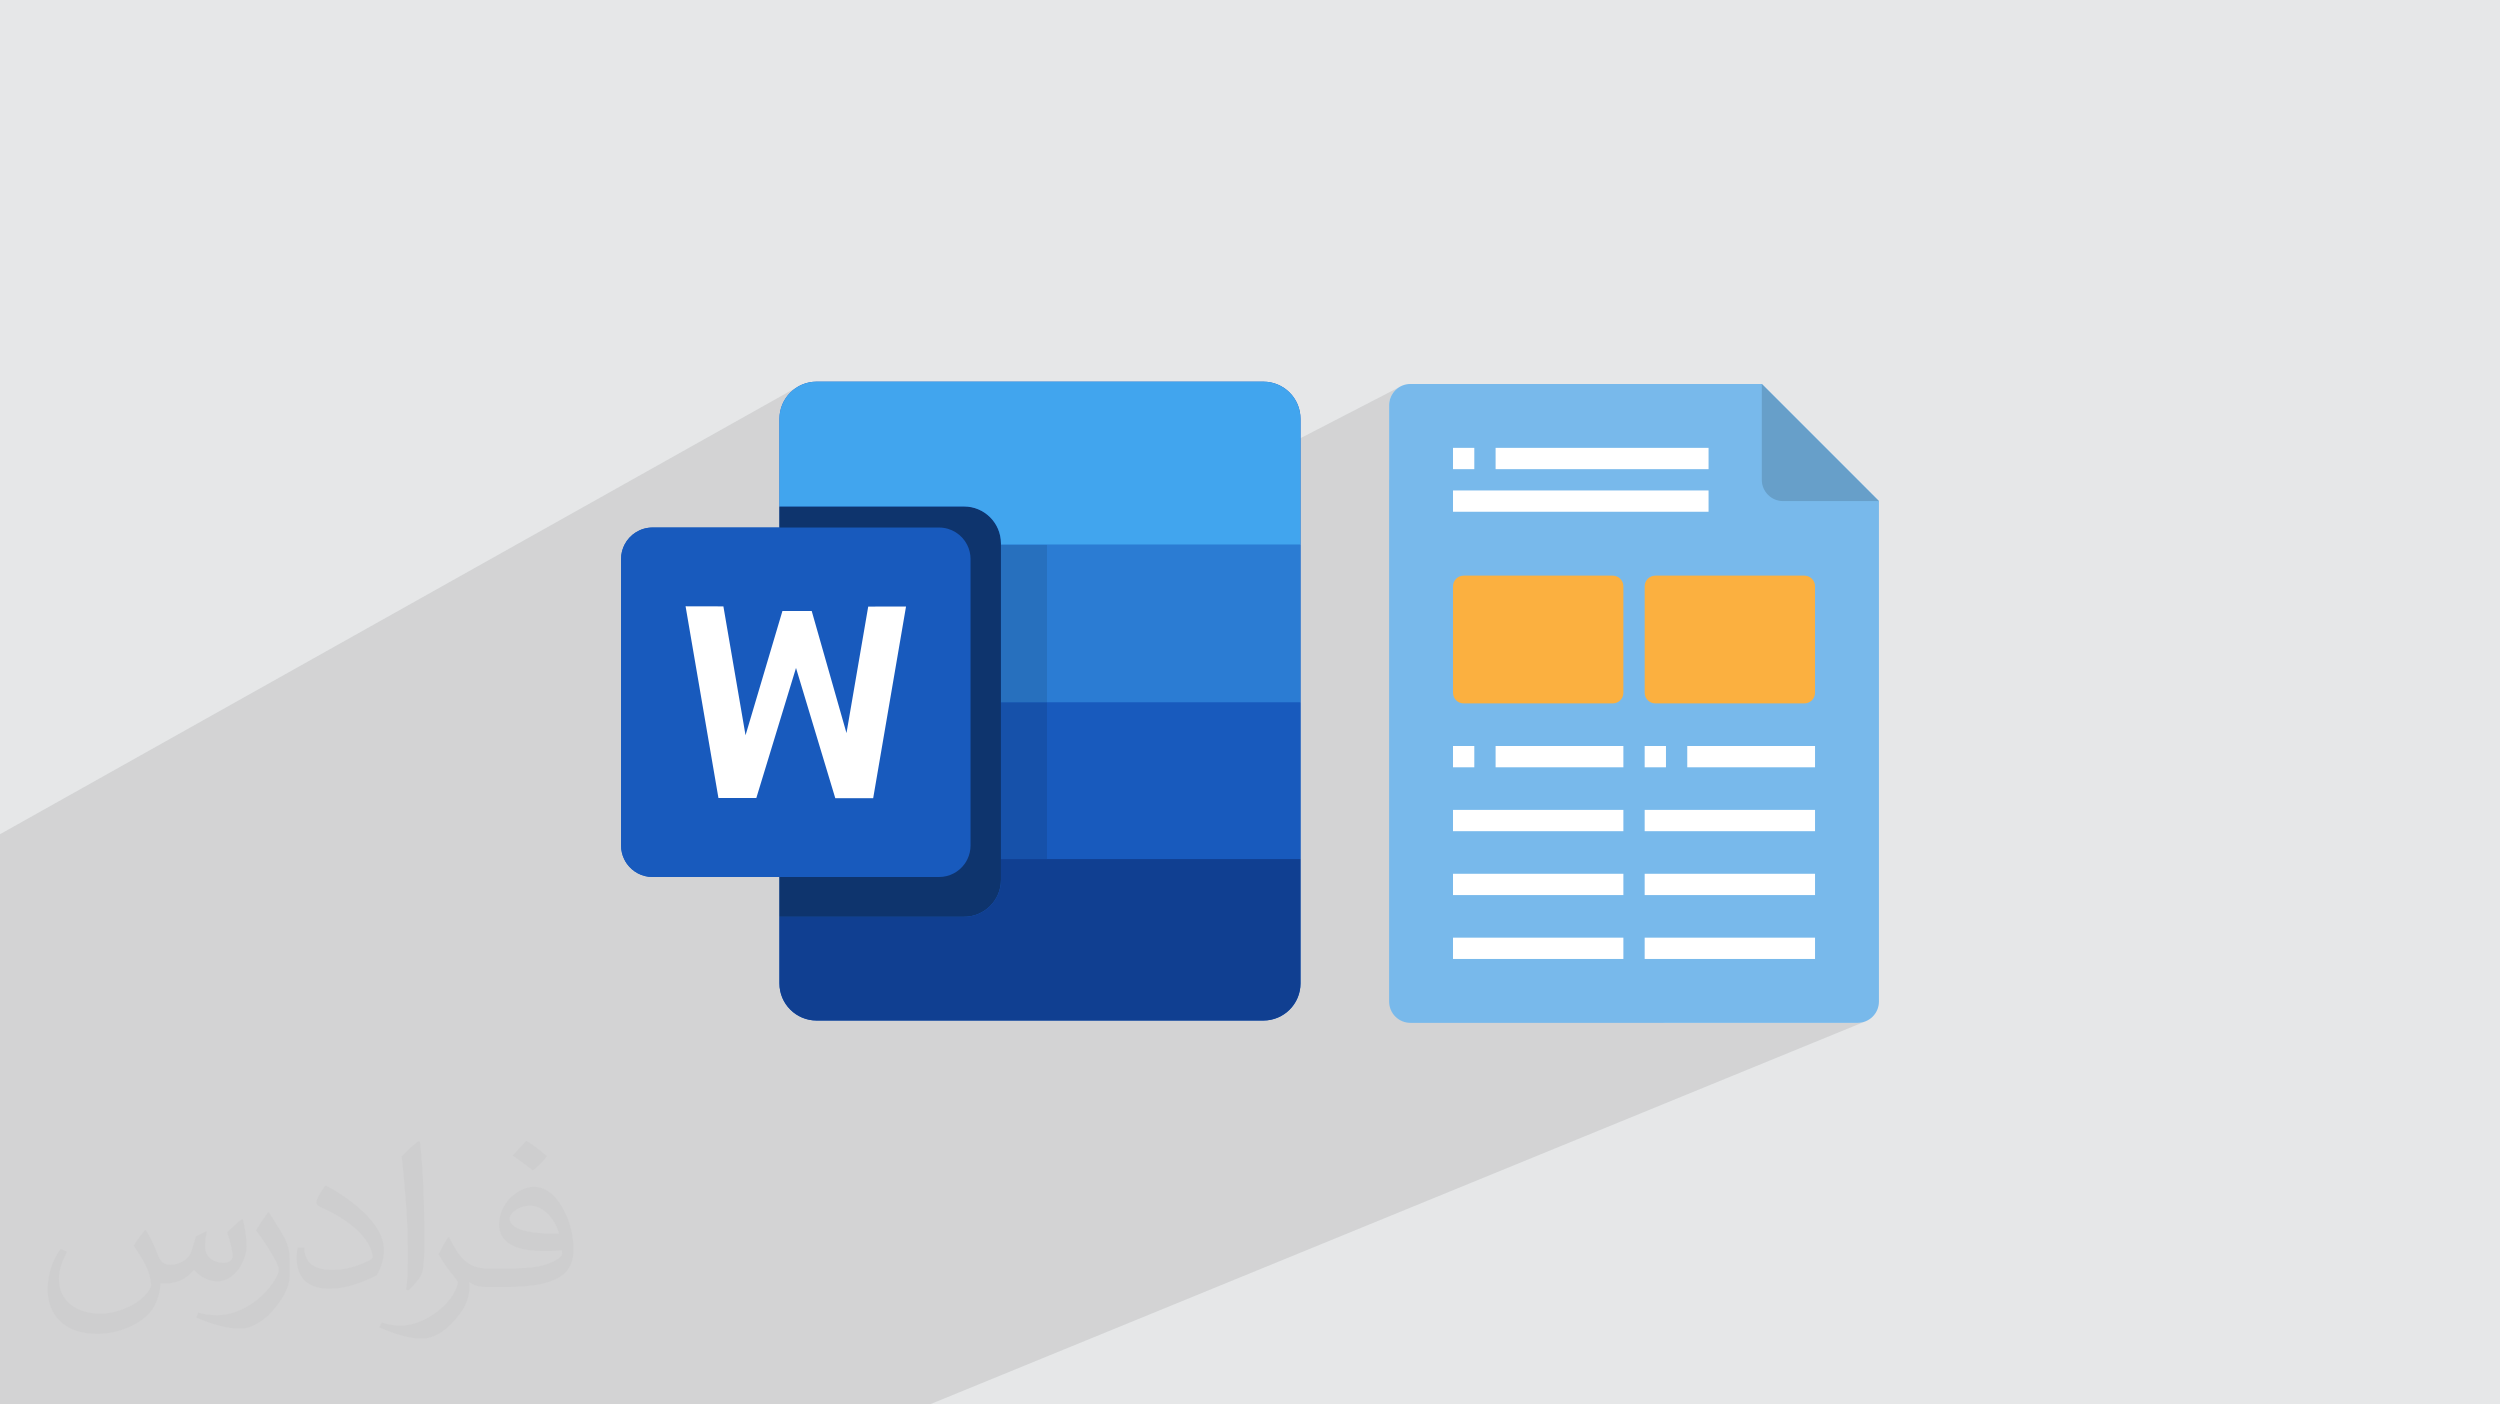 <?xml version="1.0" encoding="UTF-8"?>
<!DOCTYPE svg PUBLIC "-//W3C//DTD SVG 1.0//EN" "http://www.w3.org/TR/2001/REC-SVG-20010904/DTD/svg10.dtd">
<!-- Creator: CorelDRAW -->
<svg xmlns="http://www.w3.org/2000/svg" xml:space="preserve" width="94.192mm" height="52.917mm" version="1.0" style="shape-rendering:geometricPrecision; text-rendering:geometricPrecision; image-rendering:optimizeQuality; fill-rule:evenodd; clip-rule:evenodd"
viewBox="0 0 9404.92 5283.66"
 xmlns:xlink="http://www.w3.org/1999/xlink"
 xmlns:xodm="http://www.corel.com/coreldraw/odm/2003">
 <defs>
  <style type="text/css">
   <![CDATA[
    .fil5 {fill:#0E346D;fill-rule:nonzero}
    .fil6 {fill:#103F91;fill-rule:nonzero}
    .fil7 {fill:#1651AA;fill-rule:nonzero}
    .fil3 {fill:#185ABD;fill-rule:nonzero}
    .fil8 {fill:#2770BE;fill-rule:nonzero}
    .fil4 {fill:#2B7CD3;fill-rule:nonzero}
    .fil9 {fill:#41A5EE;fill-rule:nonzero}
    .fil12 {fill:#679FC9;fill-rule:nonzero}
    .fil11 {fill:#78B9EB;fill-rule:nonzero}
    .fil13 {fill:#FBB040;fill-rule:nonzero}
    .fil10 {fill:white;fill-rule:nonzero}
    .fil2 {fill:#373435;fill-opacity:0.031}
    .fil1 {fill:#2B2A29;fill-opacity:0.102}
    .fil0 {fill:#E6E7E8}
   ]]>
  </style>
 </defs>
 <g id="Layer_x0020_1">
  <polygon class="fil0" points="-0,0 9404.92,0 9404.92,5283.66 -0,5283.66 "/>
  <polygon class="fil1" points="911.45,5283.66 880.31,5283.66 828.07,5283.66 814.81,5283.66 749.32,5283.66 741.01,5283.66 683.83,5283.66 588.35,5283.66 444.54,5283.66 375.17,5283.66 366.89,5283.66 330.6,5283.66 290.87,5283.66 225.39,5283.66 164.19,5283.66 159.89,5283.66 -0,5283.66 -0,5283.13 -0,5283.12 -0,5183.55 -0,5183.54 -0,5111.66 -0,5107.77 -0,5100.29 -0,5100.28 -0,5040.4 -0,5013.1 -0,5013.09 -0,5008.29 -0,5001.82 -0,5000.16 -0,4998.94 -0,4998.93 -0,4987.98 -0,4948.69 -0,4877.51 -0,4877.5 -0,4853.76 -0,4850.15 -0,4751.93 -0,4744.36 -0,4636.67 -0,4623.74 -0,4606.17 -0,4606.16 -0,4577.68 -0,4574.25 -0,4545.24 -0,4531.7 -0,4531.27 -0,4512.97 -0,4509.11 -0,4480.37 -0,4447.58 -0,4441.87 -0,4440.99 -0,4421.11 -0,4376.85 -0,4376.15 -0,4369.45 -0,4216.94 -0,4211.64 -0,4177.2 -0,4098.13 -0,4073.68 -0,4020.45 -0,4020.44 -0,4016.37 -0,4016.34 -0,4015.2 -0,3995.33 -0,3962.68 -0,3859.53 -0,3858.27 -0,3832.74 -0,3832.72 -0,3669.43 -0,3574.93 -0,3504.46 -0,3504.45 -0,3504.44 -0,3388.65 -0,3346.16 -0,3340.43 -0,3325.28 -0,3325.27 -0,3211.17 -0,3211.16 -0,3138.32 -0,3138.29 3005.34,1452.63 3004.58,1453.09 3005.35,1452.66 2993.83,1459.66 2983.05,1467.71 2973.13,1476.73 2964.1,1486.67 2956.05,1497.43 2949.05,1508.96 2943.16,1521.18 2938.46,1534.03 2935.02,1547.43 2932.89,1561.31 2932.17,1575.6 2932.17,1905.31 3626.55,1905.31 3640.77,1906.02 3654.57,1908.13 3667.9,1911.56 3680.67,1916.23 3680.69,1916.25 3692.82,1922.08 3692.84,1922.1 3704.28,1929.05 3704.3,1929.07 3714.99,1937.05 3715.01,1937.07 3724.86,1946.02 3724.87,1946.03 3724.88,1946.04 3733.84,1955.9 3733.86,1955.92 3741.84,1966.6 3741.86,1966.62 3748.8,1978.07 3748.82,1978.09 3754.66,1990.22 3754.68,1990.24 3759.35,2003.01 3762.77,2016.34 3764.88,2030.14 3765.6,2044.35 3765.6,2049.09 3938.73,2049.09 4117.23,2049.09 5274.76,1450.78 5261.15,1458.17 5249.3,1467.96 5239.52,1479.81 5232.13,1493.42 5227.47,1508.46 5225.84,1524.6 5225.84,1806.31 5466.17,1684.83 5546.29,1684.83 5546.29,1725.1 5626.4,1684.83 6141.28,1684.83 6627.84,1444.49 6627.84,1805 6629.46,1821.14 6634.13,1836.18 6641.52,1849.79 6651.3,1861.65 6663.15,1871.44 6676.76,1878.82 6691.8,1883.49 6707.94,1885.12 7068.46,1885.12 6475.03,2165.51 6788.06,2165.51 6796.13,2166.33 6803.65,2168.66 6810.46,2172.35 6816.39,2177.24 6821.28,2183.17 6824.98,2189.98 6827.3,2197.5 6828.12,2205.57 6828.12,2606.14 6827.3,2614.22 6824.98,2621.74 6821.28,2628.54 6816.39,2634.47 6810.46,2639.36 6803.65,2643.06 6441.96,2806.43 6828.11,2806.43 6828.11,2886.54 6466.67,3046.78 6828.11,3046.78 6828.11,3126.89 6460.14,3287.11 6828.11,3287.11 6828.11,3367.23 6453.34,3527.46 6828.11,3527.46 6828.11,3607.57 6255.36,3847.91 6988.35,3847.91 7004.5,3846.29 7019.53,3841.62 3496.96,5283.66 3482.96,5283.66 2833.95,5283.66 2669.14,5283.66 2345.57,5283.66 2207.55,5283.66 2186.75,5283.66 2115.81,5283.66 2046.64,5283.66 1993.3,5283.66 1874.88,5283.66 1760.22,5283.66 1730.74,5283.66 1721.78,5283.66 1643.58,5283.66 1575.68,5283.66 1512.06,5283.66 1493.31,5283.66 1485.91,5283.66 1485.9,5283.66 1420.99,5283.66 1273.26,5283.66 1271.21,5283.66 1188.4,5283.66 1121.73,5283.66 1032.51,5283.66 959.82,5283.66 957.59,5283.66 "/>
  <path class="fil2" d="M548.54 4627.69c17.95,27.21 29.6,53.36 40.96,82.43 8.45,16.91 12.93,48.09 52.57,48.09 11.61,0 28.28,-3.42 43.06,-11.61 16.63,-8.73 29.32,-21.94 35.94,-42l15.85 -53.36 38.57 -19.02 2.64 2.64c-5.27,20.09 -6.59,39.36 -6.59,54.43 0,44.63 38.57,61.56 69.22,61.56 17.95,0 34.09,-8.73 34.09,-25.11 0,-21.13 -8.98,-57.06 -20.62,-89.29 17.95,-17.95 35.94,-35.94 56.53,-50.47l3.17 1.6c8.98,38.04 14,75.56 14,100.66 0,24.57 -10.83,51.79 -19.81,69.49 -18.49,34.87 -51.25,62.62 -90.87,62.62 -30.1,0 -63.65,-15.07 -86.66,-43.06l-1.32 0c-21.66,26.96 -55.22,51.25 -108.86,51.25l-16.63 0c-2.64,35.41 -10.29,60.49 -21.94,82.95 -31.95,62.34 -126.81,106.47 -216.1,106.47 -124.17,0 -186.51,-71.59 -186.51,-166.96 0,-58.91 19.27,-113.6 48.88,-152.42l24.29 10.04c-18.49,35.41 -30.91,68.68 -30.91,101.45 0,89.29 72.66,131.83 156.4,131.83 77.68,0 173.83,-49.41 191.28,-106.72 -6.59,-62.62 -30.1,-91.93 -66.04,-148.99 10.83,-19.02 24.83,-38.04 42.28,-58.38l3.17 0 0 0 0 0 -0.02 -0.09zm1432.13 -336.04c26.15,16.39 51.79,35.66 76.87,57.85 -14,19.81 -31.45,37.79 -53.11,53.64 -25.11,-20.34 -50.19,-37.79 -75.84,-56.27 17.42,-19.55 34.62,-38.29 52.04,-55.22l0 0 0 0 0 0 0 0 0 0 0.03 0zm13.47 244.11c-42.28,0 -76.87,27.75 -76.87,48.34 0,44.13 84.53,57.85 185.72,57.31 -12.68,-51.79 -57.06,-105.68 -108.86,-105.68l0.01 0.03zm-94.86 236.19c54.96,0 103.04,-1.6 139.74,-10.83 40.96,-10.29 75.56,-30.91 75.56,-45.17 0,-3.7 0,-8.19 -1.32,-11.89 -22.98,2.11 -49.41,2.11 -72.38,2.11 -74.49,0 -131.55,-16.91 -154.02,-58.66 -5.55,-11.61 -9.51,-24.57 -9.51,-39.36 0,-40.43 17.42,-79.79 48.09,-107 25.61,-22.45 53.89,-36.44 82.67,-36.44 52.04,0 93.51,41.75 122.57,107.54 15.85,35.94 26.68,77.4 26.68,129.72 0,34.87 -9.51,64.19 -31.17,85.85 -40.43,39.11 -114.92,53.89 -229.04,53.89l-51.79 0 0 0 -13.47 0c-28.28,0 -48.62,-5.02 -64.72,-17.42l-2.64 0c0.79,6.59 1.32,12.93 1.32,19.02 0,25.61 -8.45,58.38 -25.61,84.53 -50.72,75.3 -105.68,108.04 -153.24,108.04 -48.09,0 -107,-18.49 -160.11,-42.54l9.51 -18.49c17.17,7.13 40.96,11.89 73.7,11.89 85.85,0 198.66,-82.43 212.66,-163 -3.17,-6.59 -8.98,-15.32 -17.17,-24.57 -25.11,-29.85 -40.96,-54.68 -55.75,-80.83 12.68,-25.11 24.29,-45.17 35.13,-63.4l4.49 -0.53c36.72,74.77 69.99,117.55 144.23,117.55l11.61 0 0 0 53.89 0 0 0 0 0 0 0 0 0 0 0 0.09 0.01zm-371.98 79c6.34,-34.34 6.87,-72.91 6.87,-108.86l0 -53.36c0,-99.6 -12.68,-244.36 -22.98,-338.68 17.95,-19.27 43.06,-42 62.87,-57.31l5.81 1.6c13.47,118.62 16.63,256 16.63,383.06 0,33.3 -1.32,65.79 -4.49,89.55 -1.85,30.1 -19.27,52.83 -56.53,87.7l-8.19 -3.7zm-382.8 -157.19c1.85,46.77 24.83,83.49 105.15,83.49 49.93,0 92.19,-12.93 138.96,-35.13 8.45,-3.7 12.93,-8.73 12.93,-12.93 0,-29.32 -22.45,-68.15 -60.23,-103.55 -36.72,-33.3 -85.34,-62.62 -130.76,-82.18 -15.6,-6.59 -20.62,-13.47 -20.62,-20.09 0,-13.47 17.95,-41.75 32.77,-62.09l5.02 -0.53c52.04,27.21 110.17,67.64 153.24,112.53 39.11,41.47 63.4,83.49 63.4,129.19 0,33.81 -10.29,65.51 -26.96,95.11 -57.06,28.79 -117.83,50.72 -178.06,50.72 -73.17,0 -123.1,-34.34 -123.1,-114.92 0,-8.73 0,-22.19 3.17,-39.64l25.11 0 0 0 0 0 0 0 0 0 0 0 -0.02 0zm-132.37 -132.9l45.45 73.45c16.63,27.21 32.23,56.81 32.23,103.55l0 59.7c0,48.34 -30.91,100.13 -80.83,151.38 -39.11,34.62 -73.7,49.41 -105.68,49.41 -47.55,0 -101.98,-14.79 -164.85,-41.75l7.13 -18.49c19.81,5.27 42.79,9.77 71.06,9.77 90.36,-0.53 182.8,-66.57 225.08,-147.15 5.02,-9.26 6.87,-17.95 6.87,-24.04 0,-9.26 -5.02,-19.55 -8.98,-28.79 -22.98,-43.31 -48.62,-82.95 -76.87,-119.68 14.79,-23.25 29.6,-45.7 45.7,-67.9l3.7 0.53 0 0 0 0 0 0 0 0 0 0 -0.02 0.01z"/>
  <g id="_1644742937392">
   <path class="fil3" d="M2932.17 1984.54l-477.3 0c-45.98,0 -85.86,26.23 -105.48,64.57 -8.27,16.16 -12.93,34.44 -12.93,53.83l0 1077.88c0,18.23 4.15,35.51 11.5,50.93 2.95,6.19 6.4,12.05 10.33,17.6 21.45,30.2 56.72,49.87 96.56,49.87l477.31 0 0 149.68 0 250.45c0,77.23 62.61,139.83 139.84,139.83l1680.62 0c77.23,0 139.84,-62.6 139.84,-139.83l0 -467.61 0 -589.86 0 -592.77 0 -473.51c0,-77.22 -62.61,-139.82 -139.84,-139.82l-1680.62 0c-77.23,0 -139.84,62.6 -139.84,139.82l0 329.71 0 79.23 0 -0.01z"/>
   <path class="fil3" d="M3629.32 3249.34c3.93,-5.56 7.4,-11.43 10.33,-17.61 7.37,-15.41 11.5,-32.7 11.5,-50.92l0 -1077.86c0,-19.41 -4.66,-37.68 -12.93,-53.85 -19.61,-38.32 -59.5,-64.56 -105.47,-64.56l-1077.87 0c-46,0 -85.87,26.24 -105.48,64.56 -8.27,16.17 -12.93,34.44 -12.93,53.85l0 1077.86c0,18.21 4.13,35.52 11.5,50.92 2.94,6.2 6.4,12.07 10.33,17.61 21.45,30.19 56.72,49.86 96.58,49.86l1077.87 0c39.84,0 75.13,-19.67 96.58,-49.86l-0.03 0z"/>
   <polygon class="fil3" points="3938.73,3231.73 4892.47,3231.73 4892.47,2641.88 3938.73,2641.88 "/>
   <polygon class="fil4" points="3938.73,2641.89 4892.47,2641.89 4892.47,2049.09 3938.73,2049.09 "/>
   <path class="fil5" d="M3765.6 3309.84l0 -1265.48c0,-76.79 -62.24,-139.03 -139.04,-139.03l-694.39 0 0 79.24 600.56 0c45.98,0 85.87,26.23 105.48,64.55 8.27,16.18 12.93,34.45 12.93,53.85l0 1077.87c0,18.21 -4.13,35.51 -11.5,50.92 -2.95,6.19 -6.4,12.06 -10.33,17.6 -21.45,30.19 -56.72,49.86 -96.58,49.86l-600.56 0 0 149.69 694.39 0c76.79,0 139.03,-62.26 139.03,-139.07l0.02 -0.01z"/>
   <path class="fil6" d="M3765.6 3231.73l0 78.11c0,76.81 -62.24,139.06 -139.04,139.06l-694.39 0 0 250.45c0,77.25 62.62,139.83 139.84,139.83l1680.64 0c77.23,0 139.84,-62.58 139.84,-139.83l0 -467.61 -1126.88 0 0 -0.01z"/>
   <polygon class="fil7" points="3765.6,3231.73 3938.73,3231.73 3938.73,2641.88 3765.6,2641.88 "/>
   <polygon class="fil8" points="3765.6,2641.89 3938.73,2641.89 3938.73,2049.09 3765.6,2049.09 "/>
   <path class="fil9" d="M4752.63 1435.76l-1680.65 0c-77.22,0 -139.83,62.61 -139.83,139.84l0 329.71 694.39 0c76.79,0 139.03,62.24 139.03,139.03l0 4.75 1126.88 0 0 -473.49c0,-77.23 -62.61,-139.84 -139.83,-139.84z"/>
   <polygon class="fil10" points="3266.21,2281.94 3184.46,2757.8 3053.63,2298.49 2943.49,2298.49 2804.69,2766.05 2721.4,2281.17 2579.13,2280.86 2702.72,3001.96 2845.25,3002.12 2994.56,2512.73 3142.35,3002.89 3284.88,3002.72 3408.46,2281.63 "/>
   <path class="fil11" d="M6988.35 3847.91l-1682.4 0c-44.24,0 -80.11,-35.87 -80.11,-80.11l0 -2243.2c0,-44.24 35.87,-80.11 80.11,-80.11l1321.89 0 440.62 440.62 0 1882.68c0,44.25 -35.87,80.12 -80.11,80.12z"/>
   <path class="fil12" d="M6627.84 1444.49l0 360.5c0,44.25 35.87,80.12 80.11,80.12l360.51 0 -440.62 -440.62z"/>
   <polygon class="fil10" points="5466.17,1684.83 5546.29,1684.83 5546.29,1764.95 5466.17,1764.95 "/>
   <polygon class="fil10" points="5626.4,1684.83 6427.55,1684.83 6427.55,1764.95 5626.4,1764.95 "/>
   <polygon class="fil10" points="5466.17,1845.06 6427.55,1845.06 6427.55,1925.18 5466.17,1925.18 "/>
   <path class="fil13" d="M5506.23 2165.51l560.8 0c22.12,0 40.06,17.94 40.06,40.06l0 400.57c0,22.13 -17.93,40.06 -40.06,40.06l-560.8 0c-22.13,0 -40.06,-17.93 -40.06,-40.06l0 -400.57c0,-22.12 17.93,-40.06 40.06,-40.06z"/>
   <path class="fil13" d="M6227.26 2165.51l560.8 0c22.12,0 40.06,17.94 40.06,40.06l0 400.57c0,22.13 -17.94,40.06 -40.06,40.06l-560.8 0c-22.13,0 -40.06,-17.93 -40.06,-40.06l0 -400.57c0,-22.12 17.93,-40.06 40.06,-40.06z"/>
   <polygon class="fil10" points="5466.17,2806.43 5546.29,2806.43 5546.29,2886.54 5466.17,2886.54 "/>
   <polygon class="fil10" points="5626.4,2806.43 6107.09,2806.43 6107.09,2886.54 5626.4,2886.54 "/>
   <polygon class="fil10" points="6187.2,2806.43 6267.32,2806.43 6267.32,2886.54 6187.2,2886.54 "/>
   <polygon class="fil10" points="6347.43,2806.43 6828.11,2806.43 6828.11,2886.54 6347.43,2886.54 "/>
   <polygon class="fil10" points="5466.17,3046.78 6107.09,3046.78 6107.09,3126.89 5466.17,3126.89 "/>
   <polygon class="fil10" points="5466.17,3287.11 6107.09,3287.11 6107.09,3367.23 5466.17,3367.23 "/>
   <polygon class="fil10" points="5466.17,3527.46 6107.09,3527.46 6107.09,3607.57 5466.17,3607.57 "/>
   <polygon class="fil10" points="6187.2,3287.11 6828.11,3287.11 6828.11,3367.23 6187.2,3367.23 "/>
   <polygon class="fil10" points="6187.2,3527.46 6828.11,3527.46 6828.11,3607.57 6187.2,3607.57 "/>
   <polygon class="fil10" points="6187.2,3046.78 6828.11,3046.78 6828.11,3126.89 6187.2,3126.89 "/>
  </g>
 </g>
</svg>

